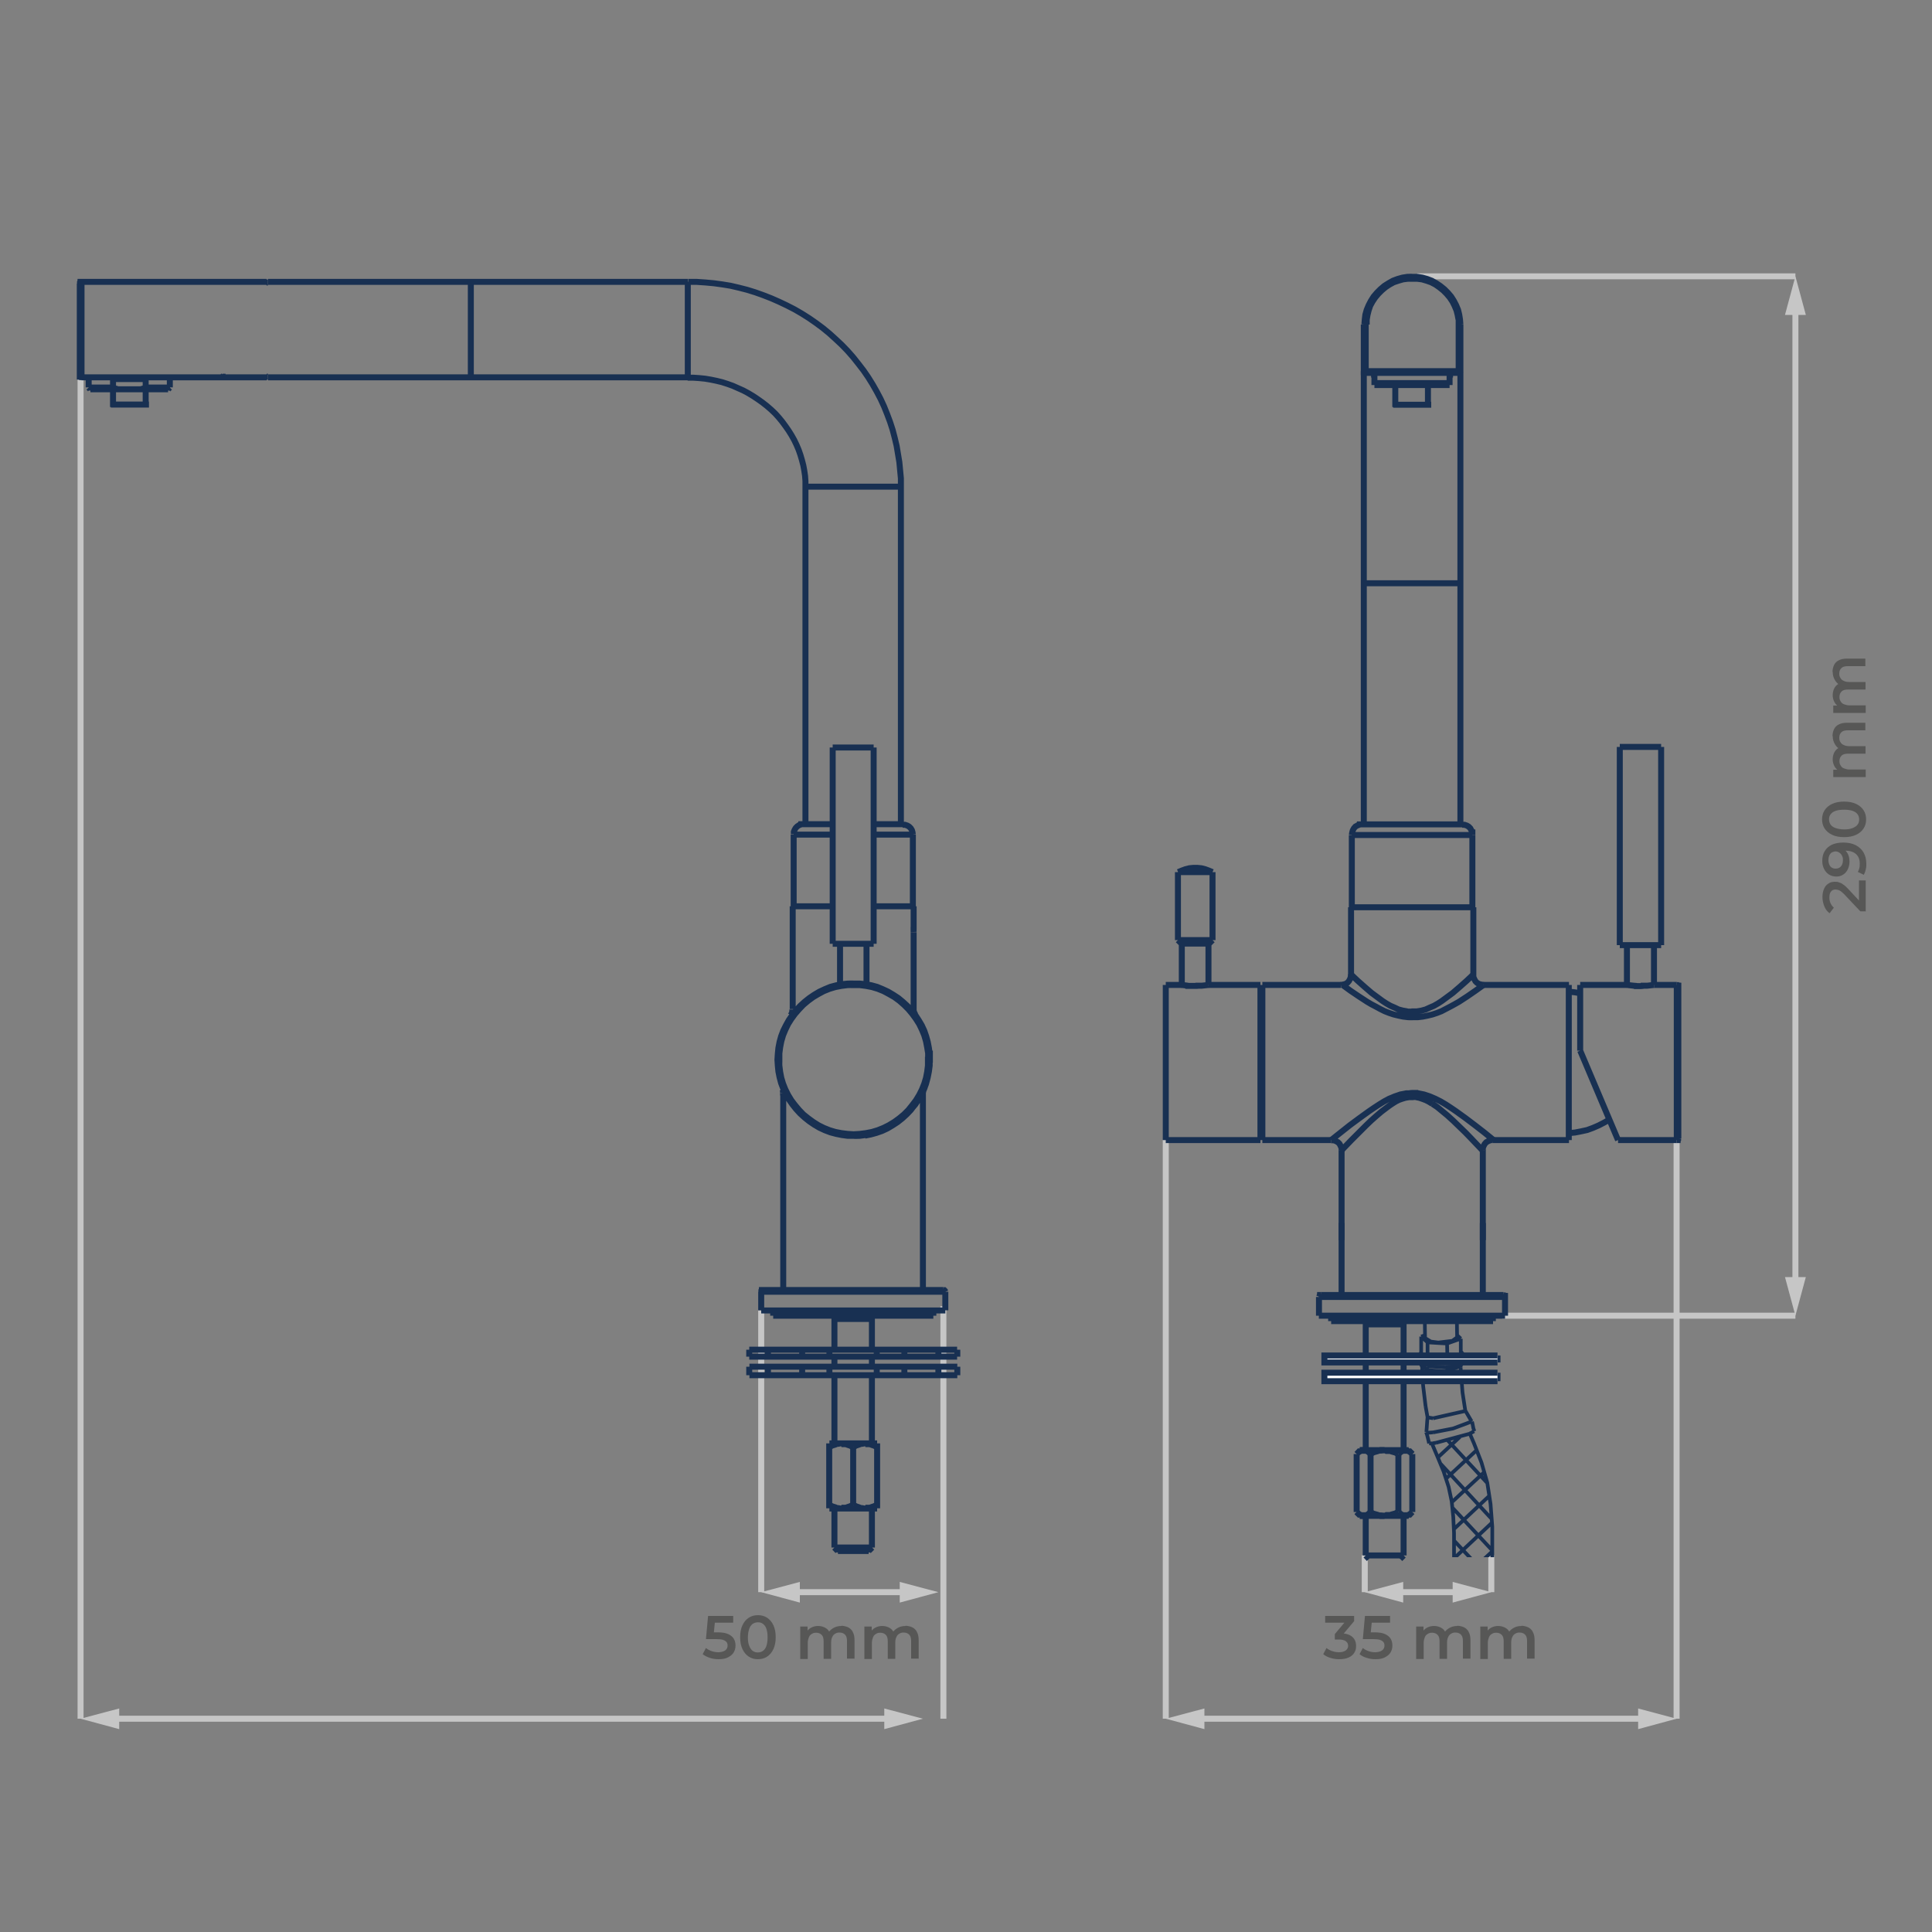 <?xml version="1.0" encoding="UTF-8"?>
<svg id="Layer_1" xmlns="http://www.w3.org/2000/svg" version="1.1" xmlns:xlink="http://www.w3.org/1999/xlink" viewBox="0 0 1000 1000">
  <rect x="0" y="0" width="1000" height="1000" fill="#808080" stroke="none"/>
  <!-- Generator: Adobe Illustrator 29.2.1, SVG Export Plug-In . SVG Version: 2.1.0 Build 116)  -->
  <defs>
    <style>
      .st0 {
        fill: #fff;
      }

      .st1 {
        stroke-width: 1.9px;
      }

      .st1, .st2, .st3, .st4 {
        fill: none;
      }

      .st1, .st4 {
        stroke: #183052;
        stroke-miterlimit: 22.9;
      }

      .st5 {
        fill: #575756;
      }

      .st6 {
        clip-path: url(#clippath-1);
      }

      .st3 {
        stroke: #c6c6c6;
        stroke-miterlimit: 10;
      }

      .st3, .st4 {
        stroke-width: 3.1px;
      }

      .st7 {
        clip-path: url(#clippath-2);
      }

      .st8 {
        fill: #c6c6c6;
      }

      .st9 {
        clip-path: url(#clippath);
      }
    </style>
    <clipPath id="clippath">
      <rect class="st2" x="734" y="684.7" width="50.3" height="121.3"/>
    </clipPath>
    <clipPath id="clippath-1">
      <rect class="st2" x="-26.4" y="141.5" width="1001.4" height="791.9"/>
    </clipPath>
    <clipPath id="clippath-2">
      <rect class="st2" x="-26.4" y="141.5" width="1001.4" height="791.9"/>
    </clipPath>
  </defs>
  <path class="st3" d="M771.9,824.1v-19.1M706.4,824.1v-19.1"/>
  <g class="st9">
    <path class="st1" d="M741,746.8l3.1,7.3,3.1,7.5,2.6,8,1.6,7.5.8,7.9.4,8.5v8.8c0,0,0,9.3,0,9.3v9.7c0,0-.3,10.1-.3,10.1v10.8s-.1,11.3-.1,11.3v12.1s0,12.6,0,12.6v13.6s.2,14.4.2,14.4v14.8M745.2,983.3h.1M751.5,936.1l1,1.6M774,954.7l-.7-1.3M743.5,978.2l1.4,4.1M737.1,661.9l-.4.2M737.2,667.1l-.4.2M751.6,656.4h.1M751.5,655.1h.1M751.5,657.7h.1M751.6,659h.1M751.6,660.3h.1M751.6,661.6h.1M751.6,662.9h.1M752.1,667.2l.9-.5M752.2,672.3l.9-.4M751.4,656.4h.3M751.6,655.1h-.3M751.4,657.7h.3M751.5,659h.3M751.4,660.3h.3M751.5,662.9h.3M751.5,661.6h.3M751,664.3l-.8.2-1.7.3-2.1.2M751.1,669.4l-.8.4-1.7.3-2.1.2h-2.1c0,0-1.9-.1-1.9-.1l-1.7-.3-1.3-.3h-.3M750.7,667.6l1.4-.3M750.7,672.8l1.4-.5M739,703.6l10.2.6M738.9,694.8l10.1.6M783,963.4l-1.4-4.2M736.1,708.1l.5,9.1,1.3,10.8M734.8,701.4v3.2M754.2,666l.7-1,.3-1M754.3,671.2l.7-1,.3-1M736.7,662.1l-.7.9-.3,1.2M736.8,667.3l-.7.9-.3,1.2M753,666.7l1.2-.7M753.1,671.9l1.2-.7M737.6,691.1l-2,.7M749,695.4l7.1-2.5M749.2,704.2l7-2.5M748.5,673.1l2.2-.3M748.4,668l2.2-.4M746.5,665.1h-2.1M744.4,665.1l-1.9-.2-1.7-.2-1.3-.4M735.7,700.7l3.3,3M735.6,691.8l3.3,3M761.7,735.7l-1-1.7-1.4-2.4M734.9,705.2l1.3,2.4M759.3,731.6l-1-1.7M738.2,741.3l.5,1.6.6,2.4.4,1.8M737.9,728l1,5.6M738.2,741.3h0M735.6,691.8v8.8M736.1,707.3v.8M737.2,666.6v1.2M737.3,671.8l.3,20.7M738.9,694.8v8.8M738.7,663.8h0M749,695.4l.2,8.8M754.2,692.2l-.3-20.8M753.8,667.5v-1.3M756,707.7v-.8M756.1,692.9v8.8M757.3,704.3v-3.2M751.3,932.3v3.3M751.6,955.6v3.2M752.3,937.4l.3,16.5M752.5,921.1v11.3M738.9,733.5l-.2,2.2-.2,3-.2,2.5M755.9,707.2l1.3-2.3M737.8,667l1.4.4,1.9.5,2.3.2h2.5c0,0,2.5,0,2.5,0M739.5,664.3l-.8-.3h0M754.2,667l-.4-.3M754.1,661.8l-.6-.3M736.7,671.4l1.1.7,1.4.6,1.9.5,2.3.2h2.5c0,0,2.5-.2,2.5-.2M736.7,666.3l1.1.7M756.1,692.9l-2-1.9M761.8,735.9h-.1M755.3,669.1l-.3-1.2-.7-.9M755.2,663.9l-.4-1.2-.7-.9M763.1,740.8l-.5-1.6-.4-2.1-.3-1.3M735.8,669.4l.2,1,.7.9M735.7,664.2l.2,1.2.8.9M753.6,655.2v.4M758.4,729.9l-1.4-9.1-1-13M772.5,932v-11.3M773.3,953.6l-.2-16.5M774.3,958.5v-3.2M773.9,935.2v-3.3M772.4,920.7l-.3-20.9v-19.6c0,0-.1-18.1-.1-18.1v-16.5c0,0,.2-15.2.2-15.2l.2-14.3v-13.4c0,0,0-12.5,0-12.5l-.9-11.8-1.7-11-3-10.4-3.9-10-2.2-5.1M744.5,959.8l-.6,1.5M781.8,981.7l.6-1.5M752.5,953.7l-.7,1.3M772.8,937.5l1-1.6M781.6,982.7h-.1M781.5,982.9h0M767.6,986.9h1.6M769.1,986.9l1.7-.2M751.8,955.9h-.1M782.1,982l.3-.3M781.6,982.7l.4-.8M750.5,985.8l1.3.3M750.6,985.7h.1M777.3,985.1h.3M777.3,985.1h.3M749.1,985.4h.3M777.5,984.9h.1M769.1,986.9l1.6-.3M767.5,986.9h1.7M749.3,985.4l1.2.4M780.4,983.6h.1M745.2,983.3h.1M781.3,982.6h.1M745.4,983h.1M781.3,982.6h.1M744.9,982.2h.1M782.4,980.4h0M768.6,986.8l1-.2M769.7,986.6h1M767.5,986.9h1.2M750.1,985.7l.9.2M749.4,985.4l.7.3M751,985.8l.8.3M741.4,747.1h.4M760.7,742l.5-.2M735.7,699.9l-.3.2M751.2,669.4h.3M751.5,669.3h.1M751.6,667.3h.3M751.7,672.5h.3M751.8,667.2h.3M751.9,672.4h.3M739.3,664.2h.3M739.2,664h.1M751.6,651.2h-.3M738.6,669.2h.1M738.5,662.8h.1M739.1,664h.1M738.5,669.1h.1M752.2,663.6h.1M752.4,663.7h.1M738.5,662.8h.1M738.8,663.9h.3M738.8,663.9h.1M738,661.4h.1M737.9,661.3h.1M753.2,663h.1M737.4,659.7h.1M737.5,658.4h.1M753.6,658h.1M753.7,659.4h.1M753.6,660.6h0M753.7,662.3h0M737.7,662.7h0M737.1,660.6h0M737.1,661.9h0M737,656.7h0M737.1,658h0M739.5,663.1h.3M739.4,661.8h.1M739,661.8h.4M738.6,663.2h.3M738.4,660.2h.2M738.3,658.9h.3M738.4,657.6h.1M738.3,656.3h.3M738.4,657.9h.1M738.3,659.2h.3M738.3,656.6h.3M737.4,655.8h.1M737.3,654.5h.1M737.4,657.1h.1M737,654.1h0M737,655.4h0M739.3,656.8h.4M739.4,655.5h.3M739.5,660.5h.3M739.4,659.4h.4M739.4,658.1h.3M738.4,655h.1M738.3,655.3h.1M750.8,664.2h.3M750.9,664.3h.1M751,664.2h.4M751,661.9l.4-.2M751.4,661.6h.1M751.4,660.3h.1M751.4,660.1h.1M751.5,661.3h.1M751.5,662.6h.1M751.8,664h.1M750.7,663.3h.3M751.8,661.5h.3M751.7,660.2h.4M751.7,658.9h.3M751.7,662.8h.4M752.1,657.5h.1M752,658.8h.3M752.1,660.1h.1M752,661.4h.3M753.1,656.5h.1M753.3,654.9h.1M753.6,656.9h0M753.6,654.3h0M750.9,659.3l.4-.2M750.9,657.9l.5-.2M750.9,656.7h.4M750.8,655.4h.5M750.9,660.5l.5-.2M751.3,655.2h0M751.3,656.5h.1M751.3,659h.1M751.4,657.7h.1M751.4,657.5h.1M751.4,656.2h.1M751.5,658.8h.1M751.4,654.9h.1M751.7,656.3h.3M751.1,654.1h.1M751.7,657.6h.4M752,656.2h.3M737.4,652.2v1.3M737.5,653.5l.8.5M738.3,654l.5.3M757.3,701l-1-1.3M755.4,961.3l8.6.8,8.2-1.5M772.1,960.6l.9-.5M773.1,960.1l1.2-1.6M755.4,961.3l-1.7-.6M753.7,960.7l-.6-.3M753,960.5l-1.4-1.6M757.2,704.9v-.6M734.8,701.4l.7-1.3M734.9,705.2v-.5M742.9,972.3l.6,5.9M742.9,972.3l1-11M783.5,969.3l-1.2,10.9M783.5,969.3l-.6-5.9M782.1,982.1h-.1M781.9,982.2l-.3.5M750.5,985.8l-1.3-.4M749.2,985.4l-3.3-1.5M751.8,986.1l15.8.8M782.4,980.4v1.3M770.8,986.6l6.4-1.6M777.5,984.9l3.2-1.5M749.3,956.5l2.4-.7M774.3,955.5h.1M774.3,955.5l7.3,3.8M743.2,746.8l17.5-4.7M761.2,741.8l1.8-1M743.2,746.8l-1.4.2M741.4,747.1h-1.7M753.3,663.1l-.9.6M752.4,663.7l-.4.2M751.8,664l-.4.2M750.9,664.3l-6.4.7M753.3,663.1l.4-.8M746.2,650.3l-8.4,1.4M737.8,651.7l-.4.5M744.5,665l-4.9-.7M738.8,663.9l-.5-.3M738.3,663.6h-.1M738.2,663.5l-.5-.7M751.4,651.1l-5.2-.8M751.9,651.4l1.6,1.6M753.5,653.8v.4M753.4,655.1h.1M744.5,959.8l4.8-3.2M773.9,932l-1.4-1.6M773.8,935.9l.2-.6M774.3,955.2l-.2-.5M751.3,932.3l.3-.8M751.6,931.6l.9-.9M752.2,656.1h.3M752.5,655.9l.7-.6M753.2,655.3l.4-.5M753.6,654.8v-.3M751.5,936.1v-.5M752.2,657.3l.5-.2M752.7,657.1l.7-.6M753.4,656.5l.3-.6M752.3,658.6l.4-.2M752.7,658.4l.8-.7M753.5,657.7v-.5M751.6,955.6l.2-.6M752.2,659.9l.5-.2M752.8,659.7l.7-.8M753.4,659l.2-.5M753.5,656.4v.4M753.5,657.7v.4M753.6,659v.4M752.3,661.2l.4-.2M752.7,661l.8-.7M753.5,660.3v-.5M752.1,662.7l.7-.4M752.8,662.3l.5-.5M753.3,661.8v-.3M753.5,661.5v-.5M753.5,660.3v.3M737.3,667.7l.7,1.1M738,668.8l.5.3M738.8,669.2h.5M739.3,669.4h12M745.2,983.3l-.8-.8M744.5,982.5l-.2-.5M744.2,982v-1.2M753.8,667.5l-1.3,1.4M752.4,668.9l-.8.4M737.1,662l.5.5M737.6,662.6l.8.5M738.3,663.1h.2M737.1,661.6l.3-.5M737.1,660.7l.4.5M737.5,661.3l1.1.7M737.1,660.3l.2-.5M737,659.3l.4.7M737.4,659.9h.1M737.5,660l.6.4M738.2,660.4l.4.3M737,659l.3-.5M737.1,658.1l.4.5M737.4,658.6l.9.6M737.1,657.7l.2-.5M737,656.8l.5.5M737.5,657.4l.9.6M737,656.4l.3-.5M737,655.5l.4.5M737.4,656.1l.9.5M737.1,655.1v-.5M737,654.2l.5.7M737.5,654.9l.9.4M737,653.8l.3-.6M740.2,652.9l4.1,1.4,4.6-.6M753.5,653.2v.5M753.5,653.8h-.1M753.3,653.9h-.1M753.2,654l-.5.5M752.7,654.5l-1.1.6M750.3,652.7l-1.3,1M753.7,661.9v-.5M755.3,958.1l10,.7,5-.9,4-2.7M739.3,654.4l10,.2M738.8,654.3l10.5.4M761.3,977.2l1.8-6.6,5.5-3.7,3.4.4,2.7,1.9,2.1,6.4M761.3,977.2l2.1,6.2,2.7,1.9,3.4.4,5.3-3.7,1.9-6.3M739.2,655.7l5.8.7,5.8-1.1M738.5,655.4l6.2.9,6.1-1M743.2,661.6l7.7-1M751.9,694l-7.4.9-3.9-.5-3.1-1.9M755,934.8l10,.7,5-.9,4-2.7M755,934.8l-3.7-2.5M738.5,703.9l9.3.7,8.9-2.4M756.7,702.2l.6-1.1M738.5,703.9l-3.7-2.5M755,938.1l-3.4-1.9M755.7,939.5l-3.2-1.8M739.5,709.2l-3.2-1.7M756.4,976.9l-1.5,5.9-2.3,1.9-3.1-.4-3.9-4.7-1.2-6M756.4,976.9l-1.4-6-3.9-4.7-3-.4-2.4,1.9-1.4,5.9M751.8,986.1l-1.3-.3M738.5,707.1l-3.6-1.9M738.5,707.1l9.6.7,4.8-.7,4.2-2.2M749.4,985.4h-.1M739.3,657l5.8.7,5.8-1.1M755.9,956.3l-3.3-2.3M738.6,656.7l6.1.9,6.3-1M745,982.4l.4.7M745.5,983.2l.5.5M746,983.7l4.6,2M750.7,985.7l18.4,1M769.2,986.7l8-1.8M749.1,985.4l-1.9-.8M747.1,984.5l-.6-.3M746.5,984.2l-1.1-.8M781.8,981.7l-.2.4M781.7,982.1l-.3.4M781.3,982.6l-4.1,2.3M782.4,980.2l-.4,1M782,981.2l-.4.2M781.6,981.4l-1.4-7.2M755.3,958.1l-3.7-2.5M783,963.4l-1-1.5-.8,1.5-.6,3.6-.4,7.1M781.6,959.2l-1.4,3.1-3.3,1.7M749.3,654.7l1.8-.6M751.3,654.1l.4-.2M751.7,653.8h.4M752.1,653.7l.4-.2M752.5,653.5l.2-1.7M752.6,651.8l-1-.6M755.9,707.2l-8,2.7-8.4-.7M739.3,658.3l5.8.7,5.8-1.1M767.5,986.9l-15.7-.8M738.5,658l6.2.7,6.1-.8M739.4,659.6l5.8.7,5.8-1.1M738.6,659.3l6.1.7,6.3-.8M777.3,985.1l-6.5,1.5M755,938.1l9.7.7,4.8-.7,4.2-2.2M776.8,964l-17.4,2-8.8-1.2-4.1-1.6-2.1-3.5M756.3,962.6l8.8.6,4.3-.8,3.5-2.3M756.3,962.6l-1.3-.4M755.1,962.2h-.4M754.7,962.1l-1.6-1.6M739.3,660.9h.4M739.7,661.1l3.5.5M738.6,660.6l.9.3M739.5,660.9l3.5.5M739.4,662.2l5.8.7,5.8-1.1M738.6,661.9h.4M739,662.1l12-.2M755.9,934.6l-3.3-2.2M739.4,663.5l5.7.7,5.6-1M738.9,663.2l6.1.7,6-.8M750.9,663.1l.5-.2M741.8,741.4l10.3-2,9.6-3.6M741.8,741.4l-3,.2M738.8,741.5l-.6-.3M738.8,667.3l.5.3M739.3,667.5l6.1.7,6.1-1M739.4,672.6l6.1.9,6.1-1M741.8,734.1l-3-.5M781.5,982.7l-.9.7M780.4,983.6l-1.3.7M779.1,984.3l-1.5.6M741.6,651.8l4.6-.5,4.1,1.4M744.5,665l6.3-.8M751,664.1l1.2-.5M752.4,663.6l.5-.4M752.9,663.2l.3-.2M753.3,662.8l.4-.9M754.2,692.2l-2.3,1.7M755.7,939.5l8.8.7,8.3-2.7M772.5,932l-3.5,2.3-4.3.8-8.8-.6M741.6,651.8l-1.3,1.1M751.5,662.6l-.5.2M751,662.9l-11.2.4M739.5,663.1l-.9-.2M738.5,662.8l-1-.6M737.5,662.3l-.4-.7M742.9,662.3l-3.5-.5M739,661.8l-.9-.4M737.9,661.3l-.4-.3M737.5,661h-.1M737.4,660.9l-.2-.5M751.5,661.4l-.7.2M750.9,661.6l-8,.8M755.9,956.3l9.2.6,4.6-.7,3.6-2.5M751.4,660.1l-.5.2M750.9,660.3l-11.2.4M739.5,660.5l-.8-.2M738.4,660.2l-.5-.3M737.9,660h-.4M737.4,659.7l-.4-.7M742.9,661.4l8-.9M751.5,658.8l-.7.2M750.8,659l-11.1.4M739.4,659.4l-.8-.3M738.3,658.9l-.5-.3M737.8,658.7h-.3M737.5,658.4l-.4-.7M751.4,657.5l-.5.2M750.9,657.7l-11.2.4M739.4,658.1l-.9-.3M738.4,657.6l-.5-.3M737.9,657.4h-.4M737.4,657.1l-.4-.7M758.4,729.9l-.3.5M758.1,730.4l-16.3,3.7M753.5,653l-.2.5M753.4,653.5l-.3.4M753.1,653.9l-.4.4M752.7,654.2l-1.2.6M753.6,654.3l-.2.5M753.3,654.9l-.7.6M752.6,655.5l-1.1.6M751.4,656.2l-.7.2M750.8,656.4l-11.1.4M739.3,656.8l-.8-.3M738.3,656.3l-.5-.3M737.8,656.1h-.3M737.4,655.8l-.4-.7M751.4,654.9l-.5.2M750.8,655.1l-11.2.4M739.4,655.5l-.9-.3M738.4,655l-.5-.3M737.8,654.8h-.4M737.3,654.5l-.4-.7M753.5,655.6l-.3.8M753.1,656.5l-.7.5M752.5,657l-.9.5M753.6,660.6l-.2.6M753.5,661.3l-.7.8M752.8,662l-1.2.5M753.7,659.4l-.2.6M753.5,660l-.8.7M752.7,660.7l-1.1.5M753.6,656.9v.5M753.5,657.4l-.8.7M752.7,658.1l-1.1.6M753.6,658l-.2.6M753.4,658.7l-.7.8M752.8,659.4l-1.2.5M769.8,767.6l-20.5-22.1M772,786.1l-26.4-28.5M772.5,802.6l-20.8-22.3M772.3,818.4l-19.8-21.1M772.1,834.4l-19.7-21.1M772,850.3l-19.7-21.2M772.1,866.3l-19.9-21.2M772,882.4l-19.9-21.3M772.1,898.7l-20.1-21.5M772.3,914.9l-20.2-21.6M772.5,931.3l-20.2-21.7M761.3,935.3l-8.8-9.4M759.3,935.1l13.2-12.1M752.5,926.4l19.6-18.3M752.4,911.6l19.6-18.4M752.3,896.8l19.8-18.5M752.1,881.9l19.9-18.5M752.1,866.9l19.9-18.7M752.2,851.9l20-18.6M752.2,836.8l20.1-18.8M752.4,821.6l20-18.6M752.6,806.6l19.6-18.4M752.4,791.6l18.4-17.3M751.4,777.6l16.8-15.6M748.4,765.4l15.7-14.6M744.3,754.3l11.3-10.5"/>
  </g>
  <g class="st6">
    <path class="st3" d="M929.3,159.4v505.3M733.5,143h195.8"/>
  </g>
  <polygon class="st8" points="923.9 163 934.7 163 929.3 143 923.9 163"/>
  <polygon class="st8" points="923.9 661 929.3 681 934.7 661 923.9 661"/>
  <line class="st3" x1="777.5" y1="681" x2="929.3" y2="681"/>
  <g>
    <path class="st5" d="M965.6,471.7h-2.7l-8.3-8.8c-.7-.7-1.3-1.2-1.8-1.6-.5-.4-1-.6-1.5-.7s-.9-.2-1.3-.2c-1,0-1.8.4-2.3,1.1-.6.7-.8,1.7-.8,3.1s.2,2,.6,2.9c.4.9.9,1.6,1.7,2.3l-2.2,2.9c-1.2-.9-2.1-2-2.7-3.5-.6-1.5-1-3.1-1-4.9s.3-3,.8-4.2c.5-1.2,1.2-2.1,2.2-2.7.9-.7,2.1-1,3.3-1s1.5,0,2.2.3c.7.2,1.5.5,2.2,1.1.8.5,1.7,1.3,2.6,2.3l7.1,7.6-1.5.9v-12.9h3.5v16.3Z"/>
    <path class="st5" d="M943.2,445.6c0-2,.4-3.7,1.3-5.1.8-1.4,2.1-2.5,3.7-3.3,1.6-.7,3.6-1.1,6-1.1s4.7.5,6.4,1.4c1.7.9,3.1,2.2,4,3.8.9,1.6,1.4,3.5,1.4,5.7s-.1,2.1-.3,3.1c-.2,1-.6,1.9-1,2.7l-3.1-1.5c.4-.6.6-1.3.8-2,.2-.7.2-1.5.2-2.3,0-2.1-.6-3.7-1.9-4.9-1.3-1.2-3.2-1.8-5.7-1.8s-.9,0-1.4,0c-.5,0-1.1.1-1.6.2l1.4-1.3c.9.4,1.6.9,2.2,1.5.6.7,1,1.5,1.3,2.4.3.9.4,1.9.4,3s-.3,2.7-.9,3.9-1.4,2.1-2.4,2.7c-1,.7-2.2,1-3.6,1s-2.7-.4-3.8-1.1c-1.1-.7-1.9-1.7-2.5-2.9s-.9-2.6-.9-4.1ZM946.4,445.4c0,.8.2,1.6.5,2.2.3.7.7,1.2,1.3,1.5.6.4,1.2.5,2,.5,1.1,0,2-.4,2.7-1.2.7-.8,1-1.9,1-3.2s-.2-1.7-.5-2.3c-.3-.7-.8-1.2-1.4-1.6s-1.2-.6-1.9-.6-1.3.2-1.9.5-1,.9-1.3,1.5c-.3.7-.5,1.5-.5,2.5Z"/>
    <path class="st5" d="M965.9,424.1c0,1.8-.4,3.3-1.3,4.7s-2.2,2.5-3.9,3.3c-1.7.8-3.7,1.2-6.2,1.2s-4.5-.4-6.2-1.2c-1.7-.8-3-1.9-3.9-3.3s-1.3-3-1.3-4.7.4-3.3,1.3-4.7,2.2-2.5,3.9-3.3c1.7-.8,3.7-1.2,6.2-1.2s4.5.4,6.2,1.2c1.7.8,3,1.9,3.9,3.3s1.3,3,1.3,4.7ZM962.3,424.1c0-1-.3-1.9-.8-2.6-.6-.8-1.4-1.4-2.6-1.8-1.2-.4-2.6-.6-4.4-.6s-3.2.2-4.4.6c-1.2.4-2,1-2.6,1.8-.6.8-.8,1.6-.8,2.6s.3,1.9.8,2.7c.6.8,1.4,1.4,2.6,1.8,1.2.4,2.6.7,4.4.7s3.2-.2,4.4-.7,2-1,2.6-1.8c.6-.8.8-1.7.8-2.7Z"/>
    <path class="st5" d="M948.5,381c0-1.3.3-2.5.8-3.6.5-1,1.3-1.9,2.4-2.4,1.1-.6,2.5-.9,4.2-.9h9.6v3.9h-9.1c-1.5,0-2.6.3-3.3,1s-1.1,1.6-1.1,2.8.2,1.6.6,2.3.9,1.2,1.7,1.5c.7.4,1.7.6,2.8.6h8.5v3.9h-9.1c-1.5,0-2.6.3-3.3,1s-1.1,1.6-1.1,2.8.2,1.6.6,2.3.9,1.2,1.7,1.5,1.7.6,2.8.6h8.5v3.9h-16.8v-3.8h4.5l-1.4.7c-1.1-.6-1.9-1.4-2.5-2.5-.6-1.1-.9-2.3-.9-3.7s.4-2.9,1.2-4.1c.8-1.2,2-1.9,3.6-2.3l-.6,1.5c-1.2-.5-2.2-1.4-3-2.7s-1.2-2.7-1.2-4.4Z"/>
    <path class="st5" d="M948.5,347.8c0-1.3.3-2.5.8-3.6.5-1,1.3-1.9,2.4-2.4,1.1-.6,2.5-.9,4.2-.9h9.6v3.9h-9.1c-1.5,0-2.6.3-3.3,1s-1.1,1.6-1.1,2.8.2,1.6.6,2.3.9,1.2,1.7,1.5c.7.4,1.7.6,2.8.6h8.5v3.9h-9.1c-1.5,0-2.6.3-3.3,1s-1.1,1.6-1.1,2.8.2,1.6.6,2.3.9,1.2,1.7,1.5,1.7.6,2.8.6h8.5v3.9h-16.8v-3.8h4.5l-1.4.7c-1.1-.6-1.9-1.4-2.5-2.5-.6-1.1-.9-2.3-.9-3.7s.4-2.9,1.2-4.1c.8-1.2,2-1.9,3.6-2.3l-.6,1.5c-1.2-.5-2.2-1.4-3-2.7s-1.2-2.7-1.2-4.4Z"/>
  </g>
  <line class="st3" x1="58" y1="889.6" x2="461.4" y2="889.6"/>
  <polygon class="st8" points="61.7 895 41.7 889.6 61.7 884.3 61.7 895"/>
  <polygon class="st8" points="457.7 895 477.7 889.6 457.7 884.3 457.7 895"/>
  <line class="st3" x1="619.8" y1="889.6" x2="851.5" y2="889.6"/>
  <polygon class="st8" points="623.4 895 603.4 889.6 623.4 884.3 623.4 895"/>
  <polygon class="st8" points="847.9 895 867.8 889.6 847.9 884.3 847.9 895"/>
  <line class="st3" x1="722.7" y1="824.1" x2="755.5" y2="824.1"/>
  <polygon class="st8" points="726.3 829.5 706.4 824.1 726.3 818.8 726.3 829.5"/>
  <polygon class="st8" points="751.9 829.5 771.9 824.1 751.9 818.8 751.9 829.5"/>
  <g>
    <path class="st5" d="M693.1,858.8c-1.5,0-3-.2-4.5-.7-1.5-.4-2.7-1.1-3.7-1.9l1.7-3.2c.8.7,1.8,1.2,2.9,1.6,1.2.4,2.3.6,3.6.6s2.6-.3,3.4-.9c.8-.6,1.3-1.4,1.3-2.4s-.4-1.8-1.2-2.4c-.8-.6-2-.9-3.7-.9h-2v-2.8l6.3-7.5.6,1.6h-11.9v-3.5h15v2.7l-6.3,7.5-2.1-1.2h1.3c2.7,0,4.7.6,6.1,1.8,1.4,1.2,2,2.8,2,4.7s-.3,2.4-.9,3.5c-.6,1.1-1.6,1.9-2.9,2.5-1.3.6-2.9.9-4.9.9Z"/>
    <path class="st5" d="M711.9,858.8c-1.5,0-3-.2-4.5-.7-1.5-.4-2.7-1.1-3.7-1.9l1.7-3.2c.8.7,1.8,1.2,2.9,1.6,1.1.4,2.3.6,3.5.6s2.6-.3,3.5-.9c.8-.6,1.3-1.4,1.3-2.5s-.2-1.3-.5-1.8c-.4-.5-1-.9-1.8-1.2-.9-.3-2.1-.4-3.6-.4h-5.3l1.1-12h13v3.5h-11.5l2.2-2-.9,9-2.1-2h4.4c2.2,0,4,.3,5.3.9s2.3,1.4,2.9,2.4c.6,1,.9,2.2.9,3.5s-.3,2.5-.9,3.5c-.6,1.1-1.6,1.9-2.9,2.6s-2.9,1-4.9,1Z"/>
    <path class="st5" d="M754.2,841.5c1.3,0,2.5.3,3.6.8,1,.5,1.9,1.3,2.4,2.4.6,1.1.9,2.5.9,4.2v9.6h-3.9v-9.1c0-1.5-.3-2.6-1-3.3s-1.6-1.1-2.8-1.1-1.6.2-2.3.6-1.2.9-1.5,1.7c-.4.7-.6,1.7-.6,2.8v8.5h-3.9v-9.1c0-1.5-.3-2.6-1-3.3-.7-.7-1.6-1.1-2.8-1.1s-1.6.2-2.3.6-1.2.9-1.5,1.7-.6,1.7-.6,2.8v8.5h-3.9v-16.8h3.8v4.5l-.7-1.4c.6-1.1,1.4-1.9,2.5-2.5,1.1-.6,2.3-.9,3.7-.9s2.9.4,4.1,1.2c1.2.8,1.9,2,2.3,3.6l-1.5-.6c.5-1.2,1.4-2.2,2.7-3,1.3-.8,2.7-1.2,4.4-1.2Z"/>
    <path class="st5" d="M787.4,841.5c1.3,0,2.5.3,3.6.8,1,.5,1.9,1.3,2.4,2.4.6,1.1.9,2.5.9,4.2v9.6h-3.9v-9.1c0-1.5-.3-2.6-1-3.3s-1.6-1.1-2.8-1.1-1.6.2-2.3.6-1.2.9-1.5,1.7c-.4.7-.6,1.7-.6,2.8v8.5h-3.9v-9.1c0-1.5-.3-2.6-1-3.3-.7-.7-1.6-1.1-2.8-1.1s-1.6.2-2.3.6-1.2.9-1.5,1.7-.6,1.7-.6,2.8v8.5h-3.9v-16.8h3.8v4.5l-.7-1.4c.6-1.1,1.4-1.9,2.5-2.5,1.1-.6,2.3-.9,3.7-.9s2.9.4,4.1,1.2c1.2.8,1.9,2,2.3,3.6l-1.5-.6c.5-1.2,1.4-2.2,2.7-3,1.3-.8,2.7-1.2,4.4-1.2Z"/>
  </g>
  <path class="st3" d="M410.4,824.1h59M394,824.1v-145.9"/>
  <polygon class="st8" points="414 829.5 394 824.1 414 818.8 414 829.5"/>
  <polygon class="st8" points="465.7 829.5 485.7 824.1 465.7 818.8 465.7 829.5"/>
  <g>
    <path class="st5" d="M371.9,858.8c-1.5,0-3-.2-4.5-.7s-2.7-1.1-3.7-1.9l1.7-3.2c.8.7,1.8,1.2,2.9,1.6,1.1.4,2.3.6,3.5.6s2.6-.3,3.5-.9c.8-.6,1.3-1.4,1.3-2.5s-.2-1.3-.5-1.8c-.4-.5-1-.9-1.8-1.2-.9-.3-2.1-.4-3.6-.4h-5.3l1.1-12h13v3.5h-11.5l2.2-2-.9,9-2.1-2h4.4c2.2,0,4,.3,5.3.9s2.3,1.4,2.9,2.4c.6,1,.9,2.2.9,3.5s-.3,2.5-.9,3.5c-.6,1.1-1.6,1.9-2.9,2.6-1.3.7-2.9,1-5,1Z"/>
    <path class="st5" d="M392.3,858.8c-1.8,0-3.3-.4-4.7-1.3s-2.5-2.2-3.3-3.9c-.8-1.7-1.2-3.7-1.2-6.2s.4-4.5,1.2-6.2c.8-1.7,1.9-3,3.3-3.9s3-1.3,4.7-1.3,3.3.4,4.7,1.3,2.5,2.2,3.3,3.9c.8,1.7,1.2,3.7,1.2,6.2s-.4,4.5-1.2,6.2c-.8,1.7-1.9,3-3.3,3.9s-3,1.3-4.7,1.3ZM392.3,855.3c1,0,1.9-.3,2.6-.8.8-.6,1.4-1.4,1.8-2.6.4-1.2.6-2.6.6-4.4s-.2-3.2-.6-4.4c-.4-1.2-1-2-1.8-2.6-.8-.6-1.6-.8-2.6-.8s-1.9.3-2.7.8c-.8.6-1.4,1.4-1.8,2.6-.4,1.2-.7,2.6-.7,4.4s.2,3.2.7,4.4,1,2,1.8,2.6c.8.6,1.7.8,2.7.8Z"/>
    <path class="st5" d="M435.4,841.5c1.3,0,2.5.3,3.6.8,1,.5,1.9,1.3,2.4,2.4.6,1.1.9,2.5.9,4.2v9.6h-3.9v-9.1c0-1.5-.3-2.6-1-3.3s-1.6-1.1-2.8-1.1-1.6.2-2.3.6-1.2.9-1.5,1.7c-.4.7-.6,1.7-.6,2.8v8.5h-3.9v-9.1c0-1.5-.3-2.6-1-3.3s-1.6-1.1-2.8-1.1-1.6.2-2.3.6-1.2.9-1.5,1.7-.6,1.7-.6,2.8v8.5h-3.9v-16.8h3.8v4.5l-.7-1.4c.6-1.1,1.4-1.9,2.5-2.5,1.1-.6,2.3-.9,3.7-.9s2.9.4,4.1,1.2c1.2.8,1.9,2,2.3,3.6l-1.5-.6c.5-1.2,1.4-2.2,2.7-3s2.7-1.2,4.4-1.2Z"/>
    <path class="st5" d="M468.6,841.5c1.3,0,2.5.3,3.6.8,1,.5,1.9,1.3,2.4,2.4.6,1.1.9,2.5.9,4.2v9.6h-3.9v-9.1c0-1.5-.3-2.6-1-3.3s-1.6-1.1-2.8-1.1-1.6.2-2.3.6-1.2.9-1.5,1.7c-.4.7-.6,1.7-.6,2.8v8.5h-3.9v-9.1c0-1.5-.3-2.6-1-3.3s-1.6-1.1-2.8-1.1-1.6.2-2.3.6-1.2.9-1.5,1.7-.6,1.7-.6,2.8v8.5h-3.9v-16.8h3.8v4.5l-.7-1.4c.6-1.1,1.4-1.9,2.5-2.5,1.1-.6,2.3-.9,3.7-.9s2.9.4,4.1,1.2c1.2.8,1.9,2,2.3,3.6l-1.5-.6c.5-1.2,1.4-2.2,2.7-3s2.7-1.2,4.4-1.2Z"/>
  </g>
  <path class="st3" d="M488.3,889.6v-213.5M867.8,889.6v-299.6M603.4,889.6v-299.6M41.7,889.6V187.2"/>
  <g class="st7">
    <path class="st4" d="M772.7,683.8v-2.8M775.1,705.2v-3.6M775.1,710.5v4.4M779,681v-9.7M779,671.3v9.7M762.6,469.6h-63.3M627.6,451.4h-17.9M812,509.8v80.3M699.7,432.2h62.4M705.1,426.7h51.7M837.5,590.1l-19.6-46.3M817.9,543.8v-34M838.4,489.2v-102.6M842.1,509.8v-20.5M859.8,386.6h-21.4M856.1,509.8v-20.5M859.8,489.2v-102.6M867.9,509.8v80.3M868.7,510.6v78.6M704.1,750.6l-1.9,2M731,782.6l-1.9,2M705.9,301.9h50M724.7,806.9l1.8-1.8M711.4,199.3h38.9M711.4,198.3h38.9M752.1,193.9h-1.8M711.4,193.9h-1.7M706.9,193h48.1M705.9,192.1h50M755,168h1M706.9,168h-1M627.6,451.4l-1.9-.8-1.9-.7-2-.5-2.1-.2h-2l-2.1.2-2,.5-1.9.7-1.9.8M742.1,571.8l-.6-.4M741.5,571.4l-.4-.3M694.4,595.4v-1.2c-.1,0-.5-1.1-.5-1.1l-.6-1.1-.8-.8-1.1-.6-1.1-.4h-1.3M683.7,670.3h-.4c0,.1-.3.4-.3.4l-.2.5M705.1,426.7h-1.2c0,.1-1.2.5-1.2.5l-1.1.6-.8.9-.6,1.1-.3,1.1-.2,1.3M694,509.8l1.2-.2,1.2-.3,1-.6.8-.9.6-1.1.4-1.2v-1.2M755.9,168l-.2-2.6-.4-2.5-.6-2.5-1-2.4-1.2-2.3-1.4-2.2-1.7-2-1.8-1.8-2.1-1.7-2.1-1.4-2.3-1.3-2.4-.9-2.5-.7-2.5-.4h-2.7c0-.1-2.6,0-2.6,0l-2.5.4-2.5.7-2.4.9-2.3,1.3-2.2,1.4-2,1.7-1.8,1.8-1.7,2-1.4,2.2-1.2,2.3-1,2.4-.7,2.5-.3,2.5-.2,2.6M755,168v-2.5c-.1,0-.5-2.4-.5-2.4l-.6-2.4-1-2.4-1.1-2.2-1.4-2.1-1.6-1.9-1.8-1.8-2-1.6-2-1.4-2.3-1.2-2.3-.8-2.4-.7-2.4-.3h-2.5c0-.1-2.5,0-2.5,0l-2.4.3-2.4.7-2.4.8-2.2,1.2-2.1,1.4-1.9,1.6-1.8,1.8-1.6,1.9-1.4,2.1-1.2,2.2-.8,2.4-.6,2.4-.4,2.4v2.5M705.9,192.1v.5c.1,0,.4.3.4.3h.5M817.9,514.1l-2.9-.5-3-.3M772.7,590.1h-1.2c0,.1-1.1.5-1.1.5l-1.1.6-.8.9-.6,1.1-.4,1.1v1.2M779,671.3v-.5c-.1,0-.4-.3-.4-.3h-.4M812,586.5l3.2-.3,3.1-.6,3.2-.7,3-1.1,3-1.3,2.9-1.5,2.8-1.6M762.1,432.2v-1.3c-.1,0-.5-1.1-.5-1.1l-.6-1.1-.8-.8-1-.6-1.2-.4h-1.2M762.6,504.4v1.2c0,0,.5,1.2.5,1.2l.6,1.1.8.8,1,.6,1.2.3,1.2.2M867.9,590.1h.4c0-.1.3-.4.3-.4v-.4M868.7,510.6v-.4c-.1,0-.4-.3-.4-.3h-.4M755,193h.4c0-.1.3-.4.3-.4l.2-.5M731,782.6l-.7.7-.9.6-.4.2-.5.2h-.5c0,.1-.5.2-.5.2M727.4,784.6h-.5c0-.1-.4-.2-.4-.2l-.5-.2-.4-.2-.9-.6-.8-.7M731,752.6l-.7-.7-.9-.6-.4-.2-.5-.2h-.5c0-.1-.5-.2-.5-.2M727.4,750.6h-.5c0,.1-.4.2-.4.2l-.5.2-.4.2-.9.6-.8.7M723.8,752.6l-1.7-.8-1.8-.5-.8-.3h-.9c0-.1-1-.2-1-.2h-.9M716.6,750.6h-1c0,.1-.9.2-.9.2h-.9c0,.1-1,.4-1,.4l-1.8.5-1.7.9M716.6,784.6h-1c0-.1-.9-.2-.9-.2h-.9c0-.1-1-.4-1-.4l-1.8-.5-1.7-.8M709.4,782.6l-.7.7-.8.6-.4.2-.5.2h-.5c0,.1-.5.2-.5.2M705.8,784.6h-.5c0-.1-.5-.2-.5-.2l-.4-.2-.4-.2-1-.6-.7-.7M705.8,750.6h-.5c0,.1-.5.2-.5.2l-.4.2-.4.2-1,.6-.7.7M709.4,752.6l-.7-.7-.8-.6-.4-.2-.5-.2h-.5c0-.1-.5-.2-.5-.2M723.8,782.6l-1.7.8-1.8.5-.8.3h-.9c0,.1-1,.2-1,.2h-.9M625.5,509.8l-1.7.2-1.8.2h-1.7c0,.1-1.8.1-1.8.1h-3.4c0-.1-1.8-.3-1.8-.3l-1.7-.2M856.2,509.8h-.1M856.1,509.8l-1.8.2-1.7.2h-1.8c0,.1-1.7.2-1.7.2h-1.8c0-.1-1.7-.2-1.7-.2l-1.8-.2-1.7-.2M842.1,509.8h-.1M762.6,504.4l-3.5,3.3-3.5,3.1-3.6,3.1-1.9,1.4-1.9,1.4-1.9,1.4-2,1.3-2.1,1.2-2.1.9-2.2,1-2.2.6-1.2.2-1.2.2h-1.2c0,.1-1.2.1-1.2.1h-2.3c0-.1-1.2-.3-1.2-.3l-1.2-.2-2.3-.6-2.1-1-2.1-.9-2.1-1.2-2-1.3-1.9-1.4-1.9-1.4-1.9-1.4-3.6-3.1-3.5-3.1-3.5-3.3M767.9,509.8l-4.2,3-4.2,2.9-4.3,2.8-2.3,1.3-2.2,1.2-2.3,1.2-2.3,1.2-2.3.9-2.4.8-2.5.6-2.5.5-2.5.3h-2.5c0,.1-2.5,0-2.5,0l-2.6-.3-2.4-.5-2.5-.6-2.4-.8-2.3-.9-2.4-1.2-2.2-1.2-2.3-1.2-2.2-1.3-4.3-2.8-4.3-2.9-4.1-3M694.4,595.4l5-5.2,5.1-5.1,2.5-2.5,2.6-2.5,2.7-2.4,2.7-2.3,2.9-2.2,1.5-1.1,1.5-1,1.6-1,1.6-.8,1.7-.6,1.7-.5,1.8-.3h.8c0-.1.9-.1.9-.1h1.8c0,.1,1.7.4,1.7.4l1.8.6,1.6.6,1.6.8,1.6,1M742.1,571.8l1.8,1.2,1.7,1.4,3.4,2.8,3.2,2.9,3.2,3.1,3.1,3,3,3.1,6,6.3M689,590.1l4.9-3.9,4.8-3.8,5-3.7,5-3.6,2.5-1.7,2.6-1.7,2.6-1.6,2.6-1.4,1.5-.6,1.4-.6,1.5-.5,1.4-.5,1.6-.3,1.5-.3h1.5c0-.1,1.6-.2,1.6-.2h1.5c0,.1,1.6.2,1.6.2l1.5.3,1.5.3,1.5.5,1.5.5,1.4.6,1.4.6,2.8,1.4,2.7,1.6,2.6,1.7,2.5,1.7,5,3.6,4.9,3.7,4.9,3.8,4.8,3.9M64.9,145.9h.1M394,678.3h.1M87,201.5l.9-.9M449.6,802.8h-15.9M432.9,802h17.4M451.3,801h-19.4M41.3,194.4v-47.6M42.2,145.9v49.5M45.9,195.3v5.2M454,780.8h-24.7M454,747.1h-24.7M722.2,197.5v13.2M739.1,197.5v13.2M740.8,209.5h-19.7M58.5,196.2v14.5M75.4,196.2v14.5M87.9,195.3v5.2M495.5,711.8h-107.6M495.5,707.4h-107.6M387.8,702.2h107.6M387.8,698.6h107.6M451.3,682.7h-19.4M483.1,681h-82.9M489.3,678.3h-95.3M394,668.6h95.3M394.8,667.7h93.5M433.6,802.8l-1.7-1.8M452.2,488.5h-21.2M243.7,195.3v-49.5M356,195.3v-49.5M452.2,469.1h20.8M431,469.1h-20.8M46.7,201.5l-.8-.9M410.8,432h20.2M452.2,432h20.3M416,426.6h15M452.2,426.6h15M387.8,702.2v-3.6M387.8,707.4v4.4M394,668.6v9.6M397.5,702.2v-3.6M397.5,707.4v4.4M452.2,386.9h-21.2M405,563.9l.3.8v.8c.1,0,.1.4.1.4M400.2,678.3v2.7M405.4,566v101.7M410.3,469.1v53.2M410.8,469.1v-37.1M410.8,432v37.1M415.2,702.2v-3.6M415.2,707.4v4.4M416.9,426.6v-174.8M429.2,747.1v33.6M429.3,702.2v-3.6M429.3,707.4v4.4M431,488.5v-101.6M431.9,801v-20.2M431.9,747.1v-35.3M431.9,707.4v-5.2M431.9,698.6v-17.6M434.8,509.3v-20.9M441.6,778.8v-29.7M448.5,509.3v-20.9M451.3,801v-20.2M451.3,747.1v-35.3M451.3,707.4v-5.2M451.3,698.6v-17.6M452.2,488.5v-101.6M453.8,702.2v-3.6M453.8,707.4v4.4M454,747.1v33.6M466.3,426.6v-174.8M468.1,702.2v-3.6M468.1,707.4v4.4M472.5,469.1v-37.1M472.5,432v37.1M472.9,469.1v7.6M472.9,482.5v39.8M416.9,251.9h49.5M477.7,566v101.7M483.1,678.3v2.7M485.7,702.2v-3.6M485.7,707.4v4.4M489.3,668.6v9.6M495.5,702.2v-3.6M495.5,707.4v4.4M477.7,566v-.4l.2-.8.2-.8M77.1,209.4h-19.7M87,201.5h-40.2M45.9,200.6h12.6M75.4,200.6h12.6M75.4,196.2h-16.9M356,195.3h-217.2M138,195.3H42.2M138,195h.7M449.6,802.8l1.8-1.8M137.9,146.2h.8M356,145.9h-217.2M137.9,145.9H42.2M466.3,251.9v-4.3c0,0-.4-4.2-.4-4.2l-.4-4.2-.7-4.2-.7-4.2-1-4.2-1.1-4.2-1.3-4-1.5-4-1.6-4-1.8-3.9-2-3.8-2.1-3.7-2.3-3.7-2.4-3.5-2.7-3.5-2.7-3.4-2.9-3.3-3-3.1-3.2-3-3.2-2.9-3.4-2.8-3.5-2.6-3.6-2.5-3.8-2.4-3.8-2.2-3.9-2-4-1.9-4.1-1.8-4.1-1.6-4.2-1.5-4.2-1.3-4.3-1.1-4.3-1-4.3-.7-4.4-.6-4.4-.4-4.4-.3h-4.4M416.9,251.9v-2.8c0,0-.2-2.8-.2-2.8l-.4-2.7-.5-2.7-.7-2.7-.8-2.7-.9-2.6-1.1-2.6-1.2-2.5-1.4-2.5-1.5-2.4-1.6-2.3-1.7-2.3-1.8-2.2-1.9-2.1-2.1-2-2.2-1.9-2.3-1.8-2.4-1.7-2.4-1.6-2.5-1.5-2.6-1.4-2.7-1.2-2.7-1.2-2.8-1-2.8-.9-2.9-.7-2.9-.6-3-.5-3-.3-3-.2h-3M481.3,548.5v-3.1c-.1,0-.5-3-.5-3l-.6-3.1-.8-2.9-1-2.9-1.3-2.8-1.6-2.7-1.7-2.6-2-2.4-2.1-2.3-2.3-2.1-2.4-2-2.6-1.7-2.7-1.6-2.8-1.3-2.9-1.2-2.9-.8-3.1-.6-3-.3h-3.1c0-.1-3.1,0-3.1,0l-3,.3-3,.6-3,.8-2.9,1.2-2.8,1.3-2.7,1.6-2.5,1.7-2.5,2-2.3,2.1-2.1,2.3-1.9,2.4-1.8,2.6-1.5,2.7-1.4,2.8-1.1,2.9-.8,2.9-.6,3.1-.3,3-.2,3.1.2,3.1.3,3,.6,3,.8,3,1.1,2.9,1.4,2.8,1.5,2.7,1.8,2.6,1.9,2.4,2.1,2.3,2.3,2.1,2.5,2,2.5,1.7,2.7,1.6,2.8,1.3,2.9,1.1,3,.8,3,.6,3,.4h3.1c0,.1,3.1,0,3.1,0l3-.4,3.1-.6,2.9-.8,2.9-1.1,2.8-1.3,2.7-1.6,2.6-1.7,2.4-2,2.3-2.1,2.1-2.3,2-2.4,1.7-2.6,1.6-2.7,1.3-2.8,1-2.9.8-3,.6-3,.4-3v-3.1ZM447.7,587.8l3-.6,2.9-.8,2.9-1,2.8-1.3,2.7-1.6,2.6-1.7,2.4-1.9,2.3-2.1,2.1-2.2,1.9-2.5,1.8-2.5,1.6-2.7,1.3-2.7,1.2-2.9.8-2.9.6-3,.4-3.1.2-3v-3.1c-.1,0-.4-3-.4-3l-.5-3-.8-3-1-2.9-1.3-2.8-1.5-2.7-1.7-2.6-1.9-2.4-2-2.3-2.3-2.2-2.4-2-2.5-1.8-2.6-1.6-2.8-1.3-2.8-1.2-3-.9-3-.6M480.4,548.5v-3.3c0,0-.5-3.1-.5-3.1l-.6-3.1-.9-3.1-1.2-2.9-1.4-2.9-1.7-2.7-1.9-2.6-2-2.4-2.3-2.3-2.4-2.1-2.6-1.9-2.8-1.6-2.8-1.5-3-1.2-3-.9-3.1-.6-3.1-.4h-3.3c0-.1-3.1,0-3.1,0l-3.2.4-3.1.6-3,.9-3,1.2-2.8,1.5-2.7,1.6-2.6,1.9-2.5,2.1-2.2,2.3-2.1,2.4-1.9,2.6-1.7,2.7-1.4,2.9-1.2,2.9-.9,3.1-.6,3.1-.4,3.1v3.3c-.1,0,0,3.1,0,3.1l.4,3.2.6,3.1.9,3,1.2,3,1.4,2.8,1.7,2.8,1.9,2.5,2.1,2.5,2.2,2.3,2.5,2,2.6,1.9,2.7,1.7,2.8,1.4,3,1.2,3,.9,3.1.6,3.2.4,3.1.2,3.3-.2,3.1-.4,3.1-.6,3-.9,3-1.2,2.8-1.4,2.8-1.7,2.6-1.9,2.4-2,2.3-2.3,2-2.5,1.9-2.5,1.7-2.8,1.4-2.8,1.2-3,.9-3,.6-3.1.4-3.2v-3.1ZM472.9,476.7v2.9c-.1,0,0,2.8,0,2.8M409.3,525.4l.5-.9.3-1v-1M416,426.6h-1.2c0,.1-1.2.5-1.2.5l-.9.6-.8.8-.6,1-.4,1v1.3M472.5,432l-.2-1.3-.3-1-.6-1-.8-.8-1-.6-1.2-.4h-1.2M472.9,522.3v1c.1,0,.4,1,.4,1l.5.9M489.3,668.6l-.2-.5-.3-.3h-.4M394.8,667.7h-.4c0,.1-.3.4-.3.4v.5M42.2,145.9h-.5c0,.1-.3.4-.3.4v.5M41.3,194.4v.5c.1,0,.4.3.4.3h.5M447.8,747.1h-.8c0,.1-.7.2-.7.2h-.8c0,.1-.8.4-.8.4l-1.5.5-1.5.8M454,749.1l-1.5-.8-1.5-.5-.8-.3h-.7c0-.1-.8-.2-.8-.2h-.8M441.6,778.8l-1.5.8-1.5.5-.8.3h-.7c0,.1-.8.2-.8.2h-.8M435.4,780.8h-.8c0-.1-.7-.2-.7-.2h-.8c0-.1-.7-.4-.7-.4l-1.6-.5-1.5-.8M435.4,747.1h-.8c0,.1-.7.2-.7.2h-.8c0,.1-.7.4-.7.4l-1.6.5-1.5.8M441.6,749.1l-1.5-.8-1.5-.5-.8-.3h-.7c0-.1-.8-.2-.8-.2h-.8M454,778.8l-1.5.8-1.5.5-.8.3h-.7c0,.1-.8.2-.8.2h-.8M447.8,780.8h-.8c0-.1-.7-.2-.7-.2h-.8c0-.1-.8-.4-.8-.4l-1.5-.5-1.5-.8M58.5,200.6l1.3.5,1.3.4M72.8,201.5l1.3-.4,1.3-.5M115.7,194.4l-.3.3-.3.3h.1c0,.1.1.2.1.2h.4M66.9,196.2h.1M66.9,201.5h.1M66.8,201.5h-4.9M441.6,752.8v4.3M-26.4,714.2h0"/>
  </g>
  <path class="st4" d="M702.2,782.6l1.9,2M726.5,685.5h-19.6M689,683.8h83.8M682.7,681h96.3M682.7,671.3h96.3M683.7,670.3h94.5M729.1,750.6l1.9,2M603.4,590.1v-80.3M609.7,486.6v-35.2M609.7,451.4v35.2M611.7,509.8v-21.4M611.7,488.4v21.4M625.5,509.8v-21.4M625.5,488.4v21.4M627.6,486.6v-35.2M627.6,451.4v35.2M603.4,590.1h9.1M624.7,590.1h27.7M653.4,590.1h35.6M772.8,590.1h39.3M837.5,590.1h30.4M867.9,590.1h-30.4M812,590.1h-39.3M689,590.1h-35.6M624.7,590.1h-12.2M652.4,585.6h1M652.4,590.1v-80.3M653.4,509.8v80.3M625.8,488.4l1.8-1.8M611.5,488.4l-1.8-1.8M682.7,681v-9.7M682.7,671.3v9.7M689,683.8v-2.8M694.4,670.3v-75M694.4,595.4v75M699.3,504.4v-34.7M699.3,469.6v34.7M699.7,432.2v37.5M702.2,782.6v-30M705.9,168v258.7M706.9,805.1v-20.4M706.9,750.6v-35.7M706.9,710.5v-5.3M706.9,701.6v-17.8M706.9,168v25M706.9,683.8v17.8M706.9,705.2v5.3M706.9,714.9v35.7M706.9,784.6v20.4M709.4,782.6v-30M709.7,193.9v-.8M709.7,193v.8M711.4,193.9v5.4M652.4,514.2h1M723.8,782.6v-30M726.5,805.1v-20.4M726.5,750.6v-35.7M726.5,710.5v-5.3M726.5,701.6v-17.8M726.5,683.8v17.8M726.5,705.2v5.3M726.5,714.9v35.7M726.5,784.6v20.4M731,782.6v-30M603.4,509.8h8.3M625.5,509.8h26.9M653.4,509.8h40.6M767.9,509.8h44.2M817.9,509.8h24.1M856.2,509.8h11.6M867.9,509.8h-11.6M812,509.8h-44.2M694,509.8h-40.6M859.8,489.2h-21.4M625.8,488.4h-14.3M627.6,486.6h-17.9M750.3,193.9v5.4M752.1,193.9v-.8M752.1,193v.8M755,168v25M755.9,426.7V168M762.1,432.2v37.5M762.6,504.4v-34.7M762.6,469.6v34.7M767.5,670.3v-75M767.5,595.4v75M771,705.2v-3.6M771,710.5v4.4"/>
  <rect class="st0" x="685.5" y="701.6" width="89.6" height="3.6"/>
  <polyline class="st4" points="775.1 705.2 685.5 705.2 685.5 701.6 775.1 701.6"/>
  <polyline class="st0" points="775.1 714.9 685.5 714.9 685.5 714.9 685.5 710.5 685.5 710.5 775.1 710.5"/>
  <path class="st4" d="M682.7,681h.1M603.4,549.9h.1M694.4,633v8.9M767.5,633v8.9M694.4,632.8h.1M767.5,632.8h.1M767.5,641.5h.1M726.5,805.1h-19.6M729.1,784.6h-25M729.1,750.6h-25M708.6,806.9l-1.7-1.8M775.1,714.9h-89.6v-4.4h89.6"/>
</svg>